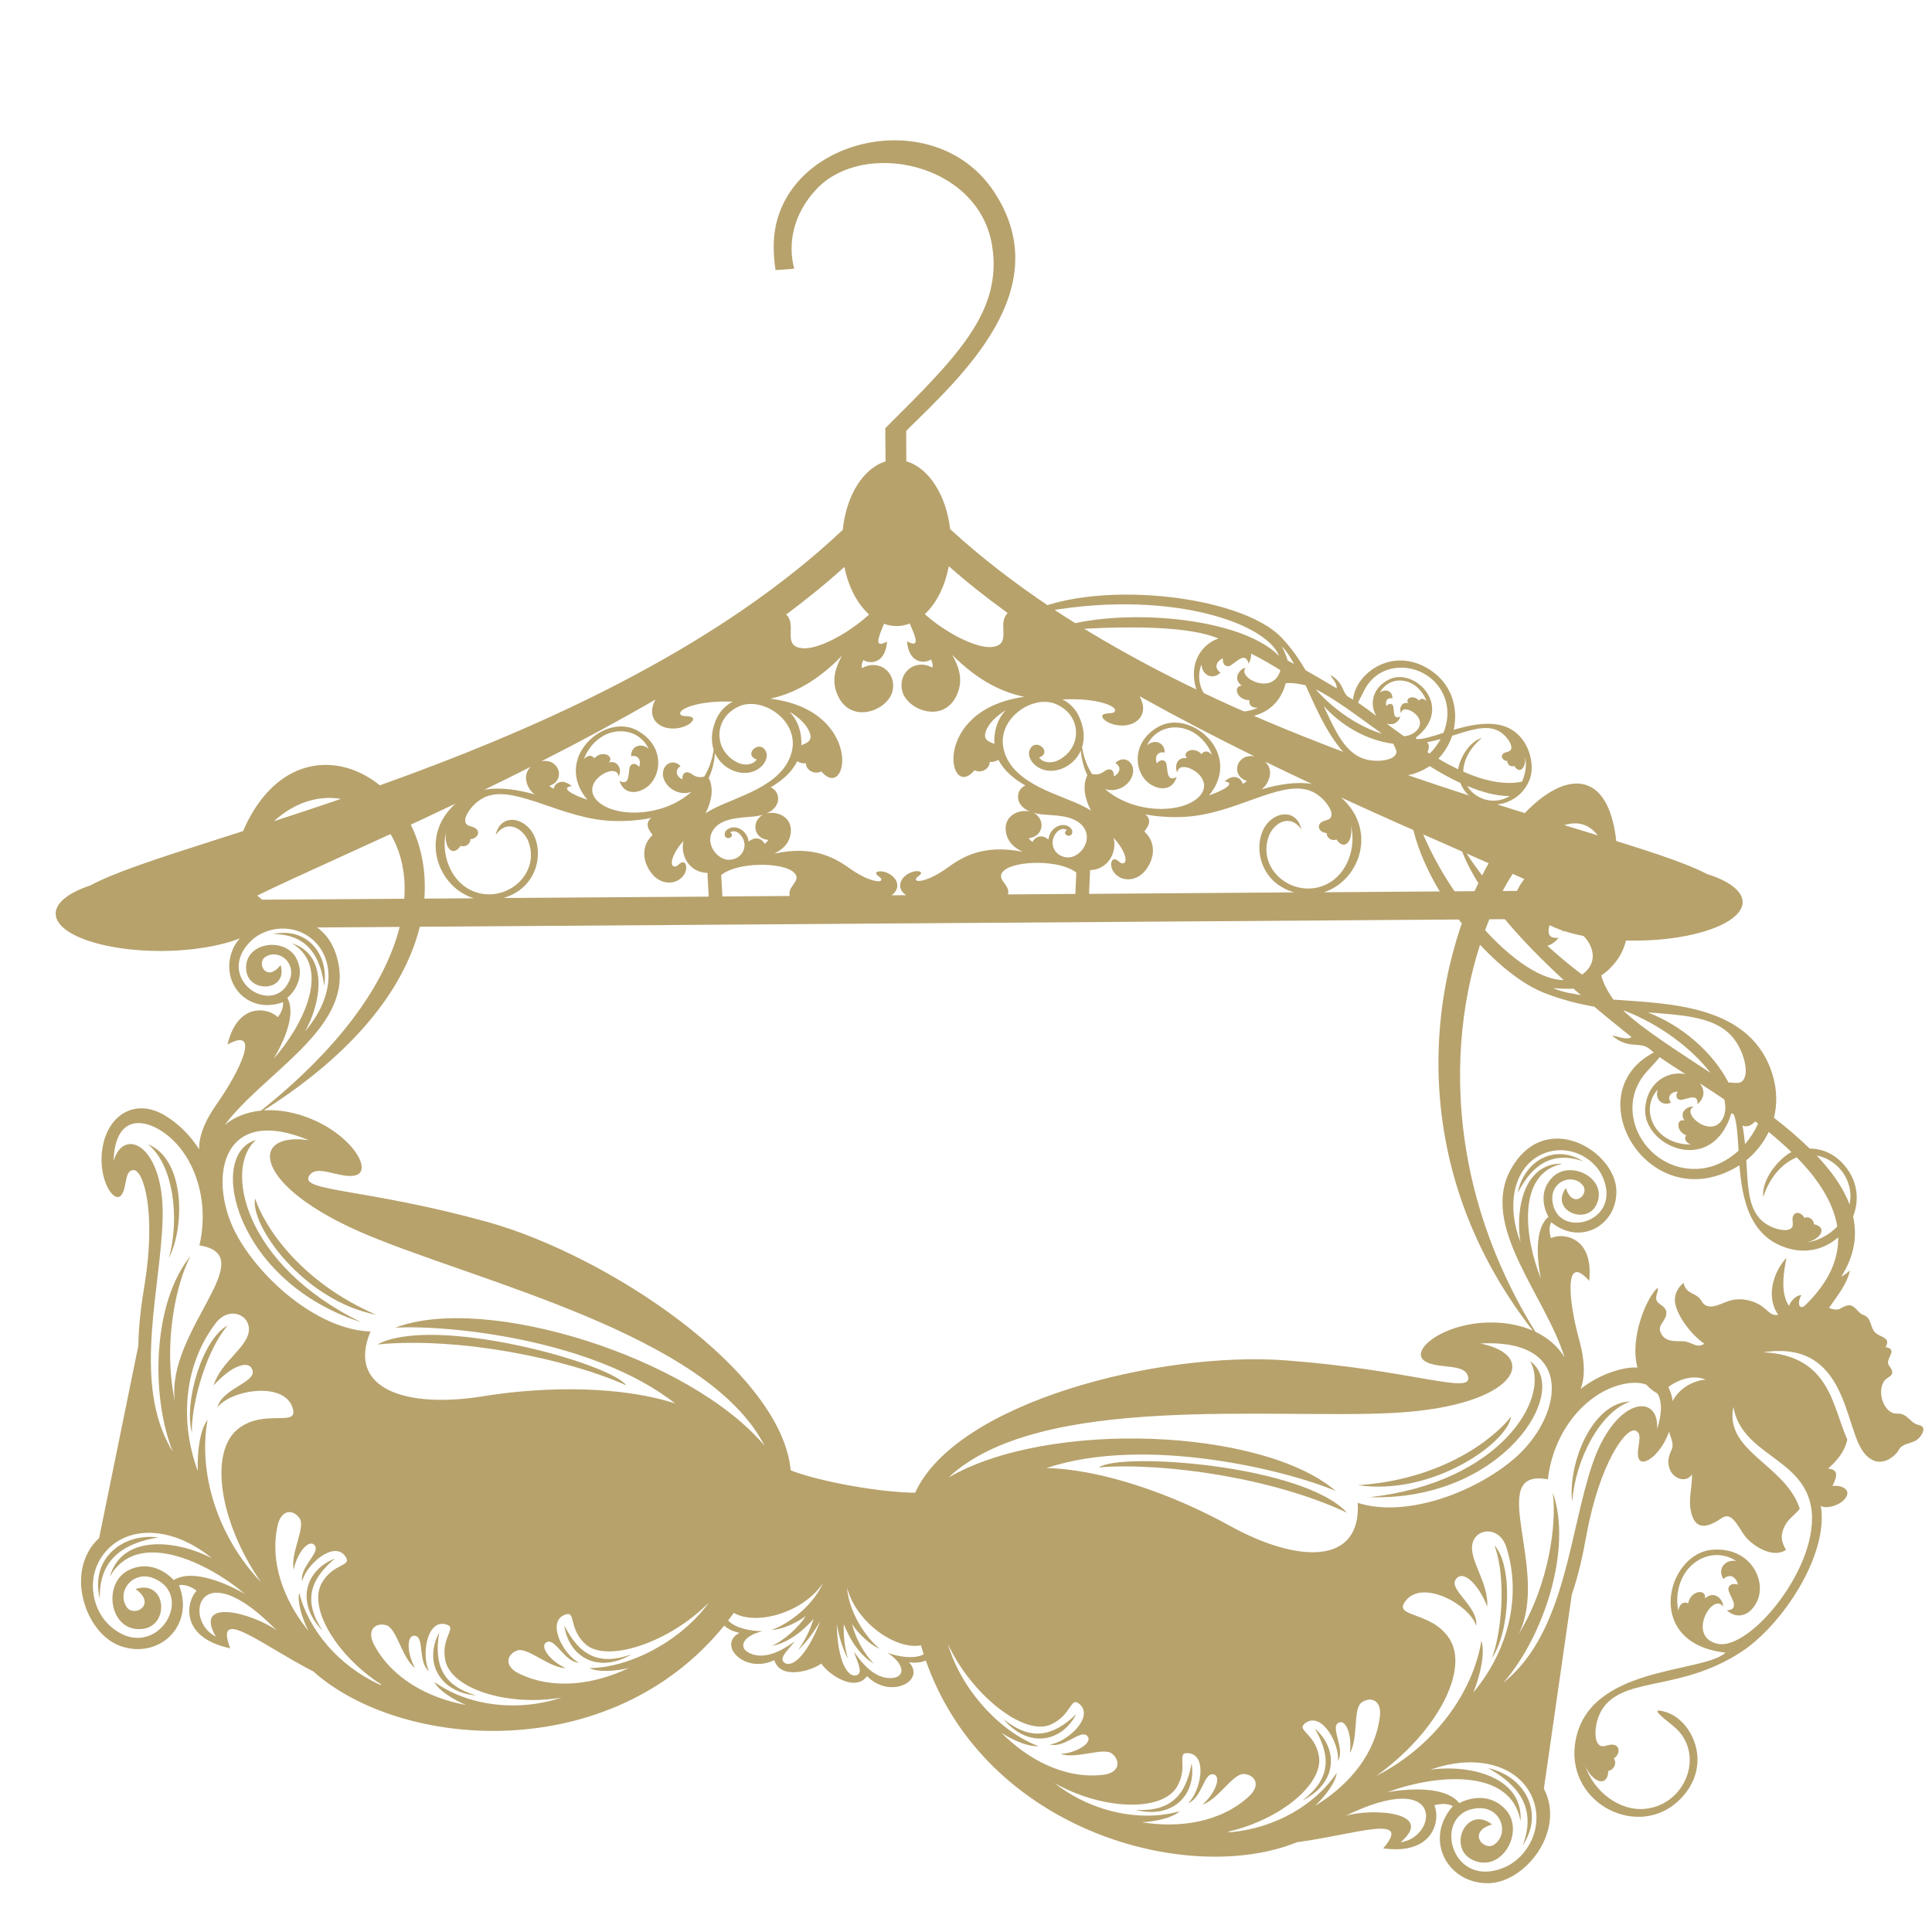 <?xml version="1.0" encoding="utf-8"?>
<!-- Generator: Adobe Illustrator 16.0.0, SVG Export Plug-In . SVG Version: 6.00 Build 0)  -->
<!DOCTYPE svg PUBLIC "-//W3C//DTD SVG 1.1//EN" "http://www.w3.org/Graphics/SVG/1.1/DTD/svg11.dtd">
<svg version="1.1" id="Calque_1" xmlns="http://www.w3.org/2000/svg" xmlns:xlink="http://www.w3.org/1999/xlink" x="0px" y="0px"
	 width="36px" height="36px" viewBox="0 0 36 36" enable-background="new 0 0 36 36" xml:space="preserve">
<g>
	<g>
		<g>
			<path fill="#B7A26C" d="M31.809,16.287c-1.67-0.888-9.553-2.255-14.105-6.428c-0.073-0.638-0.401-1.143-0.816-1.263l-0.003-0.567
				c1.023-1.011,2.839-2.638,1.636-4.458c-1.138-1.717-4.088-0.964-4.104,1.003c-0.001,0.164,0.011,0.315,0.034,0.459l0.348-0.026
				c-0.126-0.477-0.015-1.025,0.413-1.481c0.875-0.934,3.01-0.495,3.271,1.031c0.213,1.251-0.661,2.1-1.987,3.422l0.005,0.619
				c-0.414,0.125-0.734,0.635-0.797,1.275c-4.495,4.236-12.359,5.713-14.016,6.624c-0.401,0.132-0.652,0.321-0.65,0.529
				c0.002,0.39,0.892,0.701,1.986,0.694c0.804-0.006,1.495-0.182,1.803-0.43l23.857-0.167c0.313,0.244,1.006,0.411,1.809,0.404
				c1.096-0.007,1.981-0.331,1.979-0.721C32.467,16.599,32.212,16.413,31.809,16.287z M24.446,14.608
				c-0.302-0.049-0.628,0.01-0.938,0.1c0.049-0.037,0.087-0.082,0.114-0.14c0.082-0.163,0.039-0.292-0.047-0.376
				C23.869,14.336,24.161,14.475,24.446,14.608z M22.275,13.536c0.366,0.191,0.733,0.377,1.099,0.557
				c-0.075-0.013-0.149-0.003-0.204,0.031c-0.178,0.112-0.154,0.366,0.061,0.425c-0.016,0.029-0.046,0.045-0.077,0.055
				c-0.01-0.075-0.136-0.215-0.336-0.044c0.231,0.03-0.041,0.175-0.255,0.248c-0.013,0.005-0.023,0.008-0.034,0.013
				c0.418-0.511,0.142-1.045-0.266-1.259c-0.211-0.111-0.456-0.136-0.66-0.029c-0.355,0.188-0.446,0.504-0.387,0.755
				c0.031,0.131,0.104,0.244,0.201,0.313c0.196,0.138,0.435,0.125,0.508-0.123c-0.219,0.12-0.151-0.208-0.206-0.279
				c-0.051-0.063-0.123-0.026-0.164,0.025c-0.041-0.113,0.005-0.23,0.148-0.201c-0.001-0.202-0.203-0.253-0.328-0.135
				c0.098-0.228,0.356-0.385,0.662-0.319c0.247,0.053,0.457,0.256,0.547,0.497c-0.063-0.072-0.143-0.09-0.195-0.014
				c-0.143-0.156-0.378-0.044-0.271,0.077c-0.209-0.037-0.234,0.19-0.177,0.264c0.019-0.288,0.758,0.099,0.396,0.458
				c-0.314,0.312-1.204,0.324-1.749-0.15c0.184,0.066,0.395-0.025,0.485-0.188c0.039-0.07,0.049-0.139,0.038-0.196
				c-0.028-0.154-0.197-0.235-0.327-0.098c0.125,0.076,0.078,0.194-0.029,0.249c0.006-0.066-0.022-0.144-0.102-0.13
				c-0.089,0.013-0.124,0.123-0.306,0.083c-0.011-0.017-0.022-0.035-0.032-0.053c-0.072-0.129-0.125-0.275-0.152-0.444
				c0.049-0.153,0.044-0.34-0.048-0.554c-0.068-0.158-0.182-0.27-0.319-0.338c0.013,0,0.024,0,0.036,0
				c0.619-0.026,0.964,0.124,0.946,0.209c-0.015,0.071-0.141,0.033-0.214,0.07c-0.099,0.046,0.094,0.214,0.356,0.208
				c0.288-0.007,0.462-0.219,0.342-0.487c-0.009-0.02-0.017-0.038-0.025-0.057C21.58,13.166,21.928,13.354,22.275,13.536z
				 M19.708,15.491c0.044-0.042,0.119-0.062,0.17-0.025c-0.107,0.082,0.082,0.168,0.102,0.048c0.016-0.087-0.119-0.178-0.256-0.125
				c-0.096,0.038-0.177,0.134-0.188,0.254c-0.147-0.123-0.271-0.021-0.295,0.045c-0.029-0.017-0.058-0.04-0.068-0.072
				c0.235-0.021,0.311-0.278,0.147-0.43c-0.017-0.016-0.037-0.029-0.06-0.041c0.026,0.008,0.055,0.015,0.084,0.02
				c0.242,0.043,0.691-0.011,0.864,0.275c0.146,0.243-0.098,0.561-0.332,0.536C19.619,15.948,19.526,15.663,19.708,15.491z
				 M20.215,15.038c-0.438-0.232-1.328-0.408-1.505-1.045c-0.003-0.011-0.005-0.021-0.008-0.032
				c-0.115-0.488,0.368-0.899,0.785-0.883c0.068,0.002,0.136,0.017,0.197,0.045c0.484,0.213,0.485,0.826,0.024,1.049
				c-0.113,0.054-0.272,0.046-0.346-0.057c0.258-0.092-0.056-0.378-0.17-0.155c-0.082,0.161,0.12,0.422,0.423,0.402
				c0.207-0.014,0.425-0.151,0.524-0.376c0.016,0.174,0.058,0.327,0.122,0.46c-0.094,0.19-0.051,0.433,0.068,0.659
				C20.295,15.082,20.256,15.06,20.215,15.038z M19.938,12.204c-0.001,0-0.004,0-0.005,0.001c0.001-0.001,0.001-0.002,0.001-0.004
				C19.936,12.202,19.937,12.203,19.938,12.204z M18.369,13.63c0.052-0.154,0.198-0.287,0.373-0.398
				c-0.098,0.104-0.169,0.236-0.197,0.393c-0.016,0.085-0.021,0.164-0.016,0.237C18.424,13.817,18.314,13.789,18.369,13.63z
				 M18.726,11.494c-0.102,0.205,0.108,0.526-0.245,0.562c-0.281,0.028-0.842-0.25-1.249-0.612c0.215-0.199,0.376-0.517,0.447-0.894
				c0.334,0.296,0.704,0.588,1.097,0.873C18.758,11.44,18.741,11.464,18.726,11.494z M15.734,10.564
				c0.076,0.376,0.242,0.691,0.46,0.886c-0.402,0.369-0.958,0.655-1.24,0.629c-0.354-0.03-0.148-0.354-0.253-0.559
				c-0.014-0.028-0.033-0.051-0.052-0.069C15.039,11.16,15.404,10.864,15.734,10.564z M15.088,13.653
				c0.057,0.158-0.053,0.188-0.156,0.234c0.003-0.073-0.001-0.152-0.019-0.237c-0.031-0.156-0.104-0.287-0.203-0.39
				C14.887,13.369,15.034,13.501,15.088,13.653z M14.159,15.222c-0.16,0.153-0.082,0.41,0.154,0.428
				c-0.01,0.032-0.038,0.056-0.068,0.072c-0.024-0.065-0.148-0.165-0.295-0.04c-0.013-0.119-0.095-0.215-0.191-0.25
				c-0.139-0.053-0.271,0.04-0.255,0.127c0.021,0.12,0.209,0.031,0.103-0.049c0.048-0.038,0.124-0.019,0.169,0.024
				c0.183,0.168,0.096,0.455-0.161,0.486c-0.234,0.029-0.482-0.286-0.339-0.533c0.167-0.288,0.618-0.239,0.86-0.286
				c0.029-0.006,0.057-0.014,0.083-0.021C14.195,15.192,14.176,15.205,14.159,15.222z M13.262,15.086
				c-0.041,0.022-0.08,0.046-0.115,0.069c0.116-0.227,0.156-0.469,0.059-0.659c0.063-0.134,0.104-0.288,0.116-0.462
				c0.102,0.224,0.321,0.358,0.529,0.368c0.303,0.016,0.502-0.249,0.417-0.408c-0.117-0.222-0.428,0.069-0.167,0.159
				c-0.073,0.104-0.232,0.114-0.346,0.062c-0.464-0.217-0.471-0.829,0.009-1.05c0.062-0.029,0.128-0.044,0.196-0.047
				c0.418-0.022,0.906,0.382,0.798,0.871c-0.002,0.011-0.005,0.021-0.008,0.031C14.583,14.661,13.697,14.848,13.262,15.086z
				 M13.502,12.246c0,0,0.001,0.002,0.001,0.004c-0.001-0.001-0.003-0.001-0.004-0.001C13.5,12.247,13.501,12.247,13.502,12.246z
				 M11.18,13.613c0.346-0.188,0.691-0.379,1.031-0.577c-0.008,0.019-0.017,0.038-0.025,0.057c-0.115,0.269,0.061,0.479,0.349,0.482
				c0.263,0.003,0.453-0.167,0.353-0.213c-0.073-0.034-0.198,0.006-0.214-0.065c-0.019-0.086,0.323-0.241,0.944-0.224
				c0.011,0.001,0.023,0.001,0.035,0.001c-0.136,0.071-0.247,0.184-0.314,0.343c-0.089,0.214-0.091,0.402-0.041,0.555
				c-0.024,0.169-0.075,0.316-0.146,0.446c-0.009,0.019-0.02,0.036-0.03,0.053c-0.181,0.043-0.219-0.068-0.306-0.08
				c-0.08-0.011-0.107,0.067-0.101,0.133c-0.108-0.053-0.156-0.169-0.033-0.249c-0.132-0.135-0.299-0.052-0.326,0.101
				c-0.011,0.058,0,0.126,0.041,0.197c0.093,0.161,0.305,0.25,0.487,0.182c-0.539,0.482-1.428,0.481-1.746,0.175
				c-0.368-0.354,0.366-0.751,0.388-0.464c0.057-0.075,0.029-0.302-0.179-0.261c0.104-0.123-0.131-0.233-0.271-0.075
				c-0.056-0.074-0.133-0.055-0.197,0.017c0.088-0.242,0.293-0.448,0.54-0.504c0.306-0.07,0.565,0.083,0.667,0.31
				c-0.127-0.116-0.329-0.063-0.327,0.139c0.143-0.032,0.191,0.086,0.151,0.2c-0.042-0.052-0.115-0.088-0.164-0.023
				c-0.054,0.071,0.017,0.398-0.202,0.282c0.076,0.246,0.315,0.257,0.509,0.116c0.096-0.07,0.167-0.185,0.197-0.316
				c0.057-0.252-0.04-0.567-0.397-0.75c-0.206-0.104-0.451-0.076-0.66,0.037c-0.404,0.221-0.672,0.758-0.248,1.264
				c-0.011-0.004-0.022-0.007-0.033-0.012c-0.215-0.07-0.491-0.211-0.259-0.243c-0.204-0.169-0.326-0.027-0.335,0.048
				c-0.031-0.01-0.062-0.026-0.078-0.054c0.214-0.063,0.233-0.316,0.055-0.426c-0.056-0.035-0.131-0.043-0.206-0.03
				C10.451,14.001,10.815,13.811,11.18,13.613z M9.889,14.288c-0.086,0.084-0.125,0.214-0.043,0.376
				c0.028,0.058,0.069,0.103,0.117,0.138c-0.311-0.085-0.637-0.14-0.939-0.086C9.308,14.579,9.598,14.436,9.889,14.288z
				 M4.882,16.764c-0.026-0.025-0.056-0.051-0.09-0.076c0.742-0.366,2.114-0.959,3.692-1.712c-0.047,0.042-0.092,0.09-0.136,0.145
				c-0.488,0.605-0.14,1.428,0.481,1.617L4.882,16.764z M9.383,16.733c0.699-0.209,0.767-0.971,0.484-1.293
				c-0.197-0.227-0.552-0.245-0.632,0.121c0.222-0.321,0.531-0.103,0.614,0.127c0.229,0.635-0.478,1.186-1.076,0.899
				c-0.375-0.179-0.562-0.67-0.461-1.092c-0.046,0.288,0.12,0.494,0.273,0.264c0.079,0.037,0.19-0.033,0.178-0.124
				c0.101,0.002,0.197-0.103,0.115-0.186c-0.073-0.074-0.227-0.028-0.207-0.188c0.015-0.116,0.189-0.354,0.423-0.43
				c0.556-0.18,1.395,0.433,2.318,0.466c0.248,0.008,0.494-0.009,0.722-0.057c-0.086,0.075-0.099,0.169,0.027,0.317
				c-0.229,0.217-0.182,0.512-0.015,0.722c0.154,0.195,0.408,0.216,0.554,0.075c0.134-0.129,0.095-0.31,0.008-0.285
				c-0.063,0.019-0.094,0.101-0.159,0.072c-0.066-0.029-0.035-0.223,0.187-0.471c-0.024,0.106-0.015,0.211,0.026,0.31
				c0.086,0.205,0.268,0.285,0.425,0.285c-0.003,0.012-0.004,0.025-0.003,0.038l0.022,0.404L9.383,16.733z M13.461,16.704
				l-0.023-0.399c0.313-0.25,1.121-0.236,1.336-0.064c0.178,0.142-0.046,0.242-0.063,0.387c-0.003,0.027-0.001,0.048,0.006,0.067
				L13.461,16.704z M16.61,16.682c0,0,0,0,0.001,0c0.157-0.104,0.138-0.279-0.015-0.383c-0.14-0.094-0.301-0.071-0.265-0.011
				c0.026,0.044,0.108,0.068,0.09,0.112c-0.02,0.053-0.257,0.014-0.583-0.215c-0.278-0.198-0.678-0.439-1.411-0.279
				c0.145-0.074,0.257-0.17,0.295-0.322c0.088-0.343-0.224-0.48-0.439-0.427c0.155-0.067,0.226-0.18,0.216-0.295
				c-0.009-0.1-0.072-0.163-0.14-0.19c0.208-0.124,0.396-0.28,0.496-0.488c0.045,0.03,0.104,0.046,0.162,0.038
				c-0.002,0.135,0.174,0.219,0.285,0.151c0.505,0.595,0.807-1.137-0.949-1.354c0.4-0.088,0.853-0.301,1.336-0.801
				c-0.124,0.22-0.186,0.444-0.105,0.674c0.224,0.641,0.965,0.357,1.048-0.019c0.075-0.338-0.25-0.604-0.569-0.423
				c-0.015-0.051,0-0.106,0.025-0.152c0.1,0.073,0.409,0.09,0.441-0.344c-0.242,0.131-0.173-0.052-0.057-0.33
				c0.077,0.028,0.157,0.042,0.24,0.042c0.083-0.001,0.163-0.017,0.24-0.047c0.121,0.277,0.192,0.46-0.052,0.331
				c0.038,0.434,0.347,0.413,0.446,0.338c0.026,0.046,0.042,0.101,0.027,0.152c-0.322-0.176-0.643,0.094-0.563,0.431
				c0.087,0.373,0.833,0.649,1.048,0.004c0.077-0.232,0.011-0.455-0.116-0.673c0.49,0.493,0.946,0.701,1.346,0.782
				c-1.75,0.242-1.425,1.969-0.928,1.367c0.111,0.068,0.286-0.02,0.282-0.155c0.058,0.008,0.117-0.009,0.162-0.039
				c0.103,0.205,0.292,0.359,0.503,0.48c-0.067,0.029-0.13,0.092-0.137,0.192c-0.009,0.116,0.063,0.227,0.219,0.292
				c-0.216-0.049-0.526,0.092-0.434,0.434c0.042,0.152,0.155,0.247,0.301,0.318c-0.735-0.149-1.13,0.099-1.407,0.3
				c-0.322,0.232-0.559,0.274-0.58,0.223c-0.018-0.043,0.063-0.068,0.089-0.113c0.036-0.06-0.125-0.081-0.263,0.016
				c-0.151,0.105-0.169,0.281-0.01,0.381c0,0.001,0.001,0.001,0.002,0.001L16.61,16.682z M18.787,16.6
				c-0.018-0.146-0.245-0.243-0.068-0.387c0.211-0.175,1.019-0.2,1.336,0.045l-0.017,0.399l-1.257,0.009
				C18.789,16.647,18.79,16.625,18.787,16.6z M20.293,16.656l0.018-0.404c0.001-0.014-0.001-0.025-0.004-0.038
				c0.156-0.002,0.338-0.085,0.421-0.291c0.04-0.098,0.048-0.204,0.022-0.311c0.226,0.247,0.259,0.439,0.193,0.47
				c-0.064,0.029-0.097-0.053-0.161-0.069c-0.087-0.025-0.122,0.157,0.012,0.284c0.148,0.139,0.401,0.115,0.554-0.083
				c0.163-0.213,0.206-0.507-0.025-0.721c0.124-0.149,0.109-0.245,0.021-0.318c0.229,0.045,0.476,0.058,0.723,0.046
				c0.924-0.045,1.754-0.669,2.312-0.498c0.236,0.072,0.412,0.307,0.43,0.424c0.021,0.16-0.133,0.115-0.205,0.19
				c-0.08,0.084,0.019,0.189,0.118,0.184c-0.01,0.092,0.101,0.16,0.18,0.121c0.156,0.229,0.319,0.02,0.269-0.268
				c0.108,0.421-0.071,0.916-0.446,1.1c-0.592,0.295-1.307-0.245-1.086-0.884c0.078-0.232,0.384-0.454,0.611-0.136
				c-0.087-0.365-0.439-0.341-0.635-0.112c-0.276,0.326-0.198,1.087,0.502,1.286L20.293,16.656z M25.126,15.001
				c-0.042-0.052-0.088-0.099-0.137-0.141c1.588,0.731,2.97,1.305,3.717,1.661c-0.034,0.025-0.063,0.049-0.09,0.077l-3.948,0.028
				C25.287,16.429,25.623,15.602,25.126,15.001z"/>
		</g>
		<g>
			<path fill="#B7A26C" d="M28.502,14.527c0.082-0.214,0.029-0.507-0.108-0.711c-0.306-0.454-0.856-0.347-1.307-0.218
				c0.092-0.408-0.039-0.859-0.447-1.121c-0.701-0.447-1.381,0.078-1.427,0.551c0,0.002,0,0.004,0,0.008
				c-0.019-0.01-0.034-0.019-0.049-0.026c-0.177-0.084-0.094-0.275-0.374-0.432c0.041,0.081,0.128,0.153,0.116,0.247
				c-0.085-0.048-0.294-0.176-0.577-0.335c-0.117-0.201-0.258-0.403-0.435-0.594c-0.764-0.833-3.634-1.128-4.864-0.412
				c2.549-0.584,4.558,0.089,4.804,0.74c-0.768-0.788-3.232-0.914-4.271-0.466c2.02-0.157,2.784-0.007,3.142,0.139
				c-0.298,0.1-0.561,0.44-0.42,0.927c0.195,0.667,1.439,0.814,1.673-0.094c0.133-0.01,0.25,0.012,0.37,0.04
				c0.324,0.701,0.736,1.774,1.761,1.695c0.214-0.016,0.398-0.085,0.55-0.19c0.191,0.119,0.384,0.227,0.573,0.315
				c0.063,0.167,0.204,0.317,0.441,0.384C27.903,15.044,28.336,14.948,28.502,14.527z M23.885,12.043
				c0.12,0.12,0.188,0.268,0.23,0.33c-0.039-0.022-0.081-0.043-0.122-0.066C23.991,12.282,23.929,12.12,23.885,12.043z
				 M23.282,13.046c-0.019,0.1,0.055,0.147,0.159,0.143c-0.257,0.11-0.573,0.102-0.8-0.052c-0.283-0.191-0.354-0.508-0.252-0.757
				c0.003,0.186,0.194,0.306,0.354,0.153c-0.132-0.089-0.076-0.213,0.045-0.267c-0.011,0.07,0.016,0.156,0.104,0.147
				c0.097-0.01,0.301-0.31,0.374-0.049c0.037-0.066,0.052-0.129,0.047-0.186c0.225,0.115,0.409,0.224,0.545,0.31
				c-0.131,0.489-0.814,0.138-0.646-0.046c-0.101,0.01-0.26,0.2-0.073,0.334C22.964,12.785,23.053,13.053,23.282,13.046z
				 M25.423,12.859c0.333-0.652,1.293-0.504,1.51,0.181c0.063,0.2,0.045,0.417-0.037,0.616c-0.2,0.063-0.375,0.12-0.495,0.116
				c-0.007-0.009-0.014-0.018-0.023-0.024c0.735-0.566-0.013-1.319-0.489-1.09c-0.341,0.164-0.366,0.495-0.24,0.685
				c-0.135-0.103-0.251-0.189-0.345-0.252C25.338,13.03,25.379,12.943,25.423,12.859z M26.093,13.35
				c-0.159,0.08-0.103-0.155-0.141-0.208c-0.033-0.048-0.088-0.022-0.118,0.014c-0.027-0.083,0.01-0.167,0.111-0.142
				c0.007-0.145-0.139-0.188-0.232-0.106c0.078-0.162,0.267-0.268,0.487-0.213c0.178,0.045,0.322,0.198,0.382,0.374
				c-0.044-0.053-0.101-0.069-0.143-0.015c-0.099-0.118-0.27-0.042-0.197,0.048c-0.149-0.033-0.173,0.13-0.134,0.186
				c0.022-0.208,0.546,0.093,0.273,0.341c-0.055,0.051-0.131,0.081-0.219,0.091c-0.115-0.081-0.225-0.162-0.326-0.238
				C25.944,13.517,26.051,13.481,26.093,13.35z M24.521,12.847c0.329,0.16,0.76,0.483,1.231,0.825
				c-0.395-0.117-0.873-0.417-1.227-0.817C24.524,12.853,24.522,12.851,24.521,12.847z M25.306,14.092
				c-0.286-0.158-0.445-0.513-0.641-0.938c0.331,0.373,0.815,0.645,1.299,0.705c0.029,0.087,0.114,0.161-0.003,0.248
				C25.857,14.182,25.54,14.221,25.306,14.092z M26.597,14.016c0.038-0.076,0.038-0.146-0.008-0.185
				c0.088-0.016,0.171-0.036,0.254-0.059c-0.054,0.1-0.122,0.19-0.203,0.27C26.626,14.033,26.612,14.024,26.597,14.016z
				 M28.063,14.869c-0.281,0.126-0.589,0.003-0.724-0.224c0.274,0.116,0.541,0.188,0.792,0.188
				C28.108,14.847,28.087,14.859,28.063,14.869z M27.266,14.378c0-0.058,0.009-0.348,0.348-0.628
				c-0.278,0.081-0.437,0.462-0.442,0.585c-0.124-0.06-0.25-0.126-0.37-0.198c0.117-0.122,0.203-0.27,0.258-0.428
				c0.318-0.099,0.583-0.192,0.803-0.115c0.168,0.058,0.29,0.233,0.298,0.318c0.012,0.116-0.098,0.081-0.152,0.132
				c-0.062,0.059,0.007,0.137,0.08,0.137c-0.011,0.065,0.069,0.118,0.127,0.091c0.106,0.17,0.229,0.024,0.2-0.186
				c0.035,0.16,0.012,0.333-0.056,0.479C28.021,14.634,27.642,14.545,27.266,14.378z"/>
		</g>
		<g>
			<path fill="#B7A26C" d="M28.752,18.492c0.325,0.13,0.646,0.212,0.955,0.266c0.334,0.282,0.595,0.484,0.695,0.568
				c-0.11,0.059-0.243-0.016-0.365-0.029c0.331,0.278,0.531,0.084,0.723,0.268c0.016,0.015,0.034,0.03,0.055,0.047
				c-0.004,0.002-0.005,0.003-0.009,0.005c-1.466,0.777-0.051,3.13,1.606,2.097c0.05,0.627,0.187,1.329,0.895,1.544
				c0.368,0.111,0.707,0.009,0.944-0.202c0.009,0.407-0.168,0.832-0.61,1.262c-0.107,0.105-0.166-0.025-0.075-0.185
				c-0.104-0.002-0.208,0.121-0.229,0.202c-0.168-0.24-0.101-0.63-0.049-0.898c-0.236,0.257-0.396,0.714-0.153,1.063
				c-0.134,0.021-0.164-0.055-0.3-0.157c-0.138-0.102-0.396-0.18-0.63-0.099c-0.161,0.055-0.389,0.201-0.504-0.007
				c-0.091-0.162-0.286-0.107-0.329-0.334c-0.104,0.089-0.183,0.211-0.159,0.37c0.041,0.266,0.324,0.616,0.545,0.766
				c-0.147,0.095-0.231-0.036-0.384-0.046c-0.171-0.006-0.368,0.021-0.438-0.185c-0.046-0.129,0.129-0.211,0.113-0.36
				c-0.012-0.11-0.144-0.142-0.175-0.203c-0.044-0.094,0.029-0.156,0.018-0.25c-0.264,0.202-0.813,1.594,0.037,1.992
				c0.131-0.154,0.495-0.42,0.852-0.281c-0.488,0.055-0.794,0.481-0.681,0.964c0.024,0.104,0.096,0.228,0.053,0.33
				c-0.054,0.127-0.086,0.203-0.051,0.341c0.056,0.216,0.32,0.304,0.426,0.13c0.007,0.246-0.079,0.476-0.012,0.726
				c0.095,0.361,0.354,0.233,0.573,0.086c0.204-0.137,0.326,0.241,0.46,0.38c0.189,0.198,0.516,0.365,0.731,0.216
				c-0.085-0.144-0.123-0.277-0.004-0.479c0.068-0.116,0.188-0.187,0.26-0.288c-0.271-0.826-1.41-1.063-1.236-1.897
				c0.15,0.894,1.285,0.945,1.446,1.862c0.19,1.073-1.13,2.688-1.743,2.552c-0.581-0.13-0.092-0.969,0.104-0.695
				c0.012-0.108-0.153-0.318-0.336-0.15c0.03-0.186-0.271-0.151-0.314,0.091c-0.1-0.042-0.164,0.025-0.185,0.136
				c-0.06-0.293,0.021-0.623,0.23-0.827c0.262-0.256,0.612-0.26,0.85-0.097c-0.194-0.038-0.362,0.137-0.239,0.336
				c0.123-0.118,0.241-0.032,0.271,0.105c-0.072-0.026-0.168-0.017-0.178,0.076c-0.01,0.104,0.258,0.386-0.03,0.403
				c0.226,0.197,0.468,0.064,0.575-0.193c0.157-0.375-0.135-0.99-0.842-0.937c-0.86,0.066-1.298,1.752,0.246,1.917
				c-0.435,0.397-2.611,0.227-2.808,1.71c-0.146,1.122,1.208,1.789,1.965,1.017c0.622-0.636,0.222-1.465-0.264-1.617
				c-0.332-0.105-0.09,0.08,0.131,0.258c0.61,0.493,0.244,1.466-0.524,1.543c-0.479,0.048-0.963-0.325-1.117-0.806
				c0.129,0.314,0.419,0.419,0.431,0.098c0.1-0.012,0.169-0.147,0.1-0.231c0.104-0.058,0.136-0.222,0.004-0.254
				c-0.119-0.029-0.241,0.11-0.319-0.061c-0.054-0.125-0.027-0.466,0.161-0.683c0.443-0.515,1.429-0.271,2.527-0.985
				c0.757-0.491,1.639-1.804,1.486-2.723c0.099,0.062,0.34-0.006,0.438-0.119c0.161-0.183-0.054-0.274-0.222-0.252
				c0.11-0.209,0.093-0.308-0.08-0.324c0.159-0.145,0.302-0.297,0.358-0.541c-0.283-0.628-0.322-1.563-1.564-1.627
				c1.581-0.239,1.498,1.416,1.878,1.878c0.278,0.342,0.587,0.054,0.646-0.06c0.066-0.125,0.229-0.109,0.339-0.187
				c0.078-0.055,0.202-0.24,0.036-0.275c-0.179-0.036-0.197-0.222-0.416-0.213c-0.202,0.01-0.37-0.338-0.249-0.58
				c0.063-0.129,0.268-0.102,0.106-0.318c-0.088-0.115,0.192-0.299-0.064-0.341c0.112-0.184-0.102-0.177-0.196-0.275
				c-0.094-0.095-0.06-0.275-0.223-0.327c-0.097-0.032-0.152-0.192-0.273-0.176c-0.162,0.023-0.137,0.131-0.361,0.048
				c0.14-0.209,0.335-0.436,0.389-0.697c-0.035,0.027-0.115,0.099-0.159,0.111c0.244-0.386,0.299-0.758,0.219-1.118
				c0.11-0.279,0.094-0.607-0.113-0.891c-0.197-0.269-0.455-0.374-0.696-0.374c-0.2-0.197-0.427-0.389-0.666-0.574
				c0.06-0.241,0.06-0.507-0.021-0.783c-0.387-1.33-1.936-1.342-2.972-1.419c-0.094-0.139-0.177-0.276-0.226-0.447
				c1.034-0.727,0.259-2.226-0.676-2.155c-0.68,0.052-0.983,0.544-0.97,0.969c-0.354-0.382-0.713-0.83-1.014-1.328
				c0.255,0.887,1.166,1.866,1.962,2.597c-0.94-0.001-2.528-1.912-2.872-3.485C26.177,16.175,27.706,18.069,28.752,18.492z
				 M32.396,21.442c-0.214,0.195-0.479,0.323-0.76,0.338c-0.968,0.05-1.61-1.09-0.945-1.818c0.087-0.094,0.175-0.189,0.235-0.264
				c0.124,0.09,0.291,0.195,0.482,0.318c-0.299-0.068-0.706,0.119-0.752,0.626c-0.063,0.71,1.242,1.298,1.606,0.101
				c0.014,0.009,0.029,0.016,0.044,0.02C32.366,20.911,32.378,21.159,32.396,21.442z M31.676,20.188
				c0.145,0.094,0.297,0.191,0.453,0.298c0.029,0.117,0.027,0.227-0.01,0.319c-0.187,0.461-0.813-0.058-0.562-0.182
				c-0.087-0.023-0.283,0.084-0.17,0.257c-0.149-0.05-0.163,0.203,0.032,0.272c-0.048,0.077-0.002,0.141,0.087,0.172
				c-0.252,0.009-0.513-0.102-0.653-0.304c-0.173-0.253-0.129-0.542,0.037-0.718c-0.058,0.158,0.064,0.32,0.244,0.245
				c-0.08-0.118,0.009-0.202,0.126-0.209c-0.031,0.056-0.038,0.136,0.039,0.155c0.083,0.024,0.353-0.16,0.329,0.082
				C31.771,20.459,31.768,20.308,31.676,20.188z M34.479,22.34c-0.004,0.034-0.009,0.068-0.016,0.103
				c-0.117-0.315-0.336-0.619-0.612-0.912C34.2,21.596,34.504,21.925,34.479,22.34z M32.957,21.092
				c0.147,0.121,0.292,0.246,0.424,0.376c-0.152,0.065-0.558,0.445-0.527,0.835c0.191-0.562,0.555-0.708,0.626-0.737
				c0.389,0.397,0.682,0.832,0.755,1.289c-0.151,0.156-0.358,0.267-0.577,0.299c0.276-0.063,0.402-0.288,0.14-0.343
				c0.005-0.084-0.099-0.16-0.177-0.115c-0.034-0.092-0.165-0.142-0.21-0.036c-0.039,0.094,0.058,0.215-0.094,0.255
				c-0.112,0.029-0.39-0.042-0.543-0.227c-0.2-0.238-0.207-0.616-0.235-1.066C32.713,21.48,32.858,21.3,32.957,21.092z
				 M32.76,20.937c-0.063,0.139-0.146,0.269-0.244,0.383c-0.012-0.113-0.025-0.229-0.047-0.349c0.07,0.039,0.159,0.008,0.238-0.075
				C32.725,20.909,32.741,20.923,32.76,20.937z M32.19,19.23c0.272,0.234,0.375,0.653,0.329,0.818
				c-0.055,0.188-0.187,0.118-0.311,0.123c-0.304-0.581-0.879-1.065-1.503-1.306C31.332,18.911,31.854,18.944,32.19,19.23z
				 M30.262,18.83c0.673,0.257,1.275,0.719,1.611,1.162c-0.655-0.433-1.268-0.821-1.625-1.162
				C30.253,18.83,30.256,18.83,30.262,18.83z M28.833,17.624c0.073-0.023,0.145-0.07,0.21-0.149
				c-0.362,0.032-0.083-0.368-0.113-0.495c-0.03-0.115-0.151-0.107-0.236-0.062c0.013-0.176,0.142-0.307,0.317-0.184
				c0.115-0.271-0.125-0.456-0.362-0.371c0.266-0.249,0.7-0.31,1.075-0.043c0.3,0.214,0.461,0.61,0.444,0.984
				c-0.044-0.134-0.139-0.204-0.256-0.133c-0.101-0.293-0.48-0.278-0.407-0.054c-0.258-0.172-0.424,0.118-0.389,0.251
				c0.151-0.299,0.919,0.396,0.364,0.792C29.308,18.033,29.084,17.851,28.833,17.624z M29.318,18.42
				c0.047,0.042,0.093,0.083,0.139,0.123c-0.097-0.024-0.315-0.038-0.522-0.135C29.05,18.426,29.286,18.429,29.318,18.42z"/>
		</g>
	</g>
	<g>
		<path fill="#B7A26C" d="M27.73,32.947c0.217,0.121,0.383,0.25,0.504,0.389c0.256,0.301,0.293,0.648,0.139,1.053
			C28.796,33.747,28.382,33.088,27.73,32.947z"/>
		<path fill="#B7A26C" d="M29.296,27.983c0.056-0.782,0.52-1.681,1.086-1.869C29.65,26.133,29.211,27.301,29.296,27.983z"/>
		<path fill="#B7A26C" d="M30.263,25.502c-0.278,0.057-0.562,0.184-0.811,0.38c0.081-0.212,0.088-0.505-0.025-0.912
			c-0.191-0.686-0.302-1.654,0.185-1.104c0.089-0.829-0.498-0.899-0.711-0.796c-0.032-0.098-0.042-0.205,0.004-0.296
			c0.541,0.449,1.238,0.058,1.213-0.601c-0.029-0.731-1.323-1.52-1.961-0.393c-0.599,1.059,0.645,2.365,0.997,3.516
			c-0.118-0.202-0.307-0.368-0.546-0.482c-3.94-6.385,1.701-12.728,1.45-7.593c0.938-6.824-6.527,1.102-1.498,7.572
			c-0.183-0.079-0.394-0.13-0.628-0.146c-0.983-0.063-1.725,0.53-1.363,0.727c0.267,0.144,0.743,0.02,0.789,0.292
			c0.052,0.319-1.091-0.146-3.408-0.318c-2.33-0.173-6.124,0.771-6.898,2.467c-0.647-0.006-1.765-0.202-2.318-0.417
			c-0.175-1.856-3.417-4.012-5.663-4.632c-2.24-0.618-3.474-0.564-3.315-0.848c0.134-0.241,0.541,0.036,0.841-0.011
			c0.407-0.063-0.093-0.871-1.041-1.142c-0.224-0.064-0.44-0.088-0.641-0.075c6.917-4.397-0.215-9.904-0.759-3.566
			c1.14-4.814,6.57-1.116,0.709,3.57c-0.263,0.026-0.496,0.118-0.677,0.268c0.721-0.963,2.331-1.772,2.125-2.971
			c-0.221-1.276-1.706-0.971-1.98-0.292c-0.246,0.612,0.28,1.215,0.94,0.975c0.011,0.101-0.034,0.198-0.096,0.28
			c-0.165-0.17-0.742-0.299-0.938,0.509c0.645-0.354,0.214,0.522-0.197,1.104c-0.244,0.345-0.336,0.622-0.331,0.849
			c-0.17-0.269-0.394-0.483-0.636-0.63c-0.559-0.335-1.076-0.009-1.169,0.626c-0.085,0.58,0.232,1.049,0.365,0.844
			c0.098-0.151,0.047-0.44,0.211-0.454c0.192-0.016,0.434,0.786,0.21,2.15c-0.056,0.338-0.108,0.714-0.115,1.127l-0.73,3.581
			c-0.654,0.601-0.263,1.768,0.385,2.007c0.721,0.267,1.406-0.369,1.103-1.131c0.118-0.016,0.233,0.033,0.33,0.104
			C3.47,29.836,3.34,30.513,4.29,30.714c-0.31-0.814,0.596-0.056,1.549,0.431c1.618,1.448,5.521,1.775,7.656-0.855
			c0.064,0.062,0.157,0.109,0.284,0.136c-0.421,0.214,0.091,0.777,0.649,0.508c0.115,0.381,0.711,0.193,0.876,0.063
			c0.098,0.168,0.614,0.557,0.852,0.236c0.434,0.441,1.106,0.083,0.781-0.26c0.129,0.019,0.232,0.004,0.314-0.032
			c1.123,3.195,4.909,4.202,6.92,3.385c1.06-0.137,2.168-0.546,1.603,0.116c0.962,0.131,1.067-0.552,0.953-0.803
			c0.116-0.032,0.239-0.039,0.345,0.015c-0.543,0.616-0.11,1.443,0.658,1.437c0.69-0.007,1.45-0.975,1.038-1.761l0.52-3.617
			c0.134-0.391,0.21-0.763,0.272-1.101c0.248-1.359,0.745-2.032,0.92-1.953c0.15,0.068,0.005,0.323,0.048,0.498
			c0.056,0.238,0.512-0.096,0.627-0.671C31.279,25.856,30.902,25.374,30.263,25.502z M29.114,21.685
			c-0.233-0.009-0.41,0.08-0.537,0.225c-0.257,0.291-0.314,0.813-0.245,1.237c-0.132-0.348-0.161-0.666-0.111-0.932
			c0.061-0.336,0.247-0.587,0.512-0.707c0.474-0.214,0.955,0.058,1.116,0.393c0.426,0.884-0.859,1.219-0.923,0.463
			c-0.03-0.359,0.382-0.511,0.57-0.274c0.127,0.162-0.187,0.456-0.318,0.048c-0.304,0.415,0.383,0.706,0.571,0.305
			c0.222-0.477-0.474-0.839-0.811-0.516c-0.26,0.248-0.182,0.574-0.085,0.746c-0.26,0.218-0.216,0.782-0.141,1.151
			C28.412,23.083,28.251,21.862,29.114,21.685z M5.353,18.594c0.149-0.128,0.333-0.409,0.172-0.731
			c-0.209-0.417-0.987-0.312-0.937,0.213c0.042,0.442,0.787,0.398,0.64-0.094c-0.26,0.339-0.458-0.042-0.282-0.152
			c0.255-0.16,0.593,0.121,0.443,0.45c-0.314,0.69-1.412-0.059-0.713-0.747c0.266-0.261,0.81-0.354,1.184,0.007
			c0.208,0.202,0.3,0.501,0.246,0.838c-0.044,0.267-0.18,0.556-0.421,0.839c0.203-0.364,0.324-0.854,0.2-1.213
			c-0.067-0.194-0.206-0.35-0.443-0.427c0.752,0.457,0.19,1.552-0.342,2.149C5.293,19.403,5.524,18.888,5.353,18.594z
			 M27.454,31.536c0.132-0.324,0.222-0.745,0.15-0.963c-0.163,0.986-0.898,1.98-1.957,2.517c1.128-0.807,1.747-1.984,1.352-2.568
			c-0.327-0.489-1.003-0.388-0.831-0.659c0.295-0.471,1.213,0.031,1.34,0.432c0.039-0.352-0.498-0.664-0.389-0.854
			c0.119-0.204,0.409,0.032,0.594,0.495c0.027-0.472-0.374-0.896-0.266-1.209c0.091-0.26,0.5-0.282,0.622,0.105
			C28.359,29.748,28.102,30.76,27.454,31.536z M20.104,33.517c-0.159-0.082-0.312-0.179-0.456-0.292
			c0.908,0.51,2.006,0.536,2.282,0.071c0.225-0.38-0.025-0.651,0.214-0.628c0.368,0.034,0.226,0.714-0.004,0.93
			c0.25-0.087,0.292-0.552,0.456-0.538c0.176,0.016,0.061,0.35-0.192,0.567c0.302-0.098,0.574-0.591,0.779-0.571
			c0.207,0.019,0.315,0.209,0.09,0.416c-0.529,0.489-1.304,0.596-1.994,0.483c0.263-0.014,0.577-0.086,0.701-0.204
			C21.408,33.913,20.717,33.831,20.104,33.517z M22.796,34.15c0.007-0.002,0.013-0.003,0.019-0.003c0.001,0,0.002,0,0.003,0.001
			C22.811,34.149,22.803,34.149,22.796,34.15z M24.57,33.608c-0.021,0.012-0.041,0.024-0.062,0.036c0.191-0.18,0.384-0.438,0.4-0.61
			c-0.396,0.594-1.146,1.032-1.984,1.107c-0.016-0.003-0.029-0.006-0.043-0.01c0.982-0.224,1.785-0.893,1.695-1.41
			c-0.077-0.435-0.443-0.479-0.246-0.619c0.304-0.21,0.636,0.398,0.601,0.711c0.134-0.228-0.136-0.608-0.002-0.704
			c0.144-0.104,0.273,0.226,0.222,0.556c0.167-0.271,0.053-0.822,0.221-0.942c0.17-0.118,0.377-0.044,0.34,0.26
			C25.629,32.676,25.144,33.244,24.57,33.608z M26,26.326c2.27-0.128,2.711-1.064,1.584-1.292c1.824-0.095,1.507,1.397,0.633,2.145
			c-0.762,0.652-2.046,1.107-2.917,0.824c0.063,1.165-1.116,1.128-2.384,0.428c-1.09-0.603-2.409-1.054-3.416-1.076
			c1.863-0.622,4.53,0.059,5.389,0.427c-1.365-1.172-5.36-1.334-7.217-0.249C19.361,25.942,23.73,26.453,26,26.326z M3.868,26.456
			c-0.142,0.18-0.198,0.606-0.182,0.956c-0.349-0.948-0.25-1.988,0.332-2.755c0.246-0.324,0.623-0.164,0.621,0.111
			c-0.001,0.332-0.524,0.595-0.658,1.048c0.331-0.373,0.684-0.498,0.727-0.266c0.04,0.215-0.573,0.33-0.655,0.673
			c0.257-0.334,1.288-0.497,1.409,0.046c0.07,0.313-0.532-0.01-1.005,0.34c-0.57,0.417-0.383,1.734,0.407,2.874
			C4.046,28.623,3.688,27.438,3.868,26.456z M9.938,31.753c-0.682,0.09-1.361-0.065-1.845-0.412
			c0.077,0.154,0.349,0.329,0.591,0.429c-0.689-0.126-1.38-0.487-1.715-1.126c-0.142-0.271,0.023-0.414,0.224-0.362
			c0.201,0.051,0.29,0.606,0.542,0.802c-0.164-0.292-0.16-0.645,0.011-0.601c0.159,0.043,0.042,0.494,0.249,0.66
			c-0.144-0.28-0.05-0.968,0.309-0.877c0.234,0.06-0.092,0.231-0.009,0.664c0.102,0.532,1.146,0.875,2.171,0.702
			C10.292,31.689,10.115,31.729,9.938,31.753z M5.175,28.42c0.068-0.299,0.287-0.299,0.406-0.131
			C5.7,28.458,5.408,28.94,5.472,29.25c0.064-0.327,0.297-0.593,0.397-0.448c0.094,0.136-0.29,0.403-0.239,0.663
			c0.072-0.306,0.591-0.768,0.804-0.466c0.14,0.196-0.22,0.115-0.438,0.498c-0.26,0.458,0.271,1.357,1.12,1.899
			c-0.014-0.001-0.029-0.003-0.043-0.006c-0.764-0.353-1.325-1.019-1.497-1.71c-0.041,0.167,0.052,0.476,0.171,0.709
			c-0.013-0.016-0.026-0.032-0.039-0.049C5.289,29.803,5.019,29.102,5.175,28.42z M7.174,31.433
			c0.005,0.004,0.011,0.007,0.017,0.011c-0.007-0.003-0.014-0.006-0.021-0.01C7.172,31.434,7.173,31.434,7.174,31.433z
			 M5.754,21.246c-1.139-0.165-1.038,0.865,1.056,1.751c2.094,0.885,6.38,1.875,7.435,3.94c-1.383-1.646-5.198-2.841-6.88-2.197
			c0.933-0.057,3.673,0.2,5.218,1.413c-0.956-0.316-2.35-0.336-3.579-0.136c-1.429,0.232-2.553-0.13-2.1-1.207
			c-0.917-0.026-1.973-0.887-2.471-1.757C3.863,22.055,4.067,20.543,5.754,21.246z M2.116,21.636
			C2.147,20.551,3,20.895,3.401,21.449c0.179,0.246,0.294,0.541,0.346,0.852c0.049,0.296,0.039,0.606-0.031,0.905
			c1.193,0.191-0.627,1.587-0.458,2.904c-0.232-1.103,0.039-2.228,0.291-2.704c-0.69,0.84-0.757,2.564-0.329,3.646
			c-0.036-0.058-0.069-0.117-0.099-0.178c-0.621-1.232-0.122-2.893-0.09-4.18C3.063,21.343,2.305,20.979,2.116,21.636z
			 M3.237,29.442c-0.155-0.169-0.489-0.373-0.858-0.175c-0.479,0.259-0.329,1.161,0.28,1.085c0.515-0.063,0.438-0.932-0.132-0.742
			c0.406,0.292-0.033,0.536-0.167,0.335c-0.195-0.293,0.121-0.696,0.509-0.534c0.816,0.343-0.02,1.65-0.847,0.858
			c-0.314-0.301-0.442-0.932-0.033-1.38c0.228-0.251,0.574-0.368,0.969-0.315c0.313,0.042,0.655,0.189,0.993,0.462
			c-0.451-0.234-1.06-0.358-1.476-0.169c-0.199,0.091-0.354,0.254-0.427,0.51c0.506-0.895,1.804-0.275,2.517,0.324
			C4.184,29.484,3.575,29.232,3.237,29.442z M4.022,30.497c-0.623-0.314-0.319-1.604,1.132-0.118
			C4.708,30.059,3.595,29.758,4.022,30.497z M10.983,31.083c0.153,0.078,0.476,0.06,0.731-0.001
			c-0.631,0.303-1.403,0.419-2.05,0.099c-0.274-0.136-0.224-0.35-0.032-0.425c0.192-0.076,0.592,0.32,0.91,0.328
			c-0.304-0.138-0.508-0.426-0.344-0.49c0.154-0.059,0.324,0.375,0.589,0.388c-0.282-0.142-0.61-0.753-0.267-0.892
			c0.224-0.09,0.062,0.242,0.384,0.542c0.396,0.369,1.579-0.029,2.307-0.773C12.691,30.581,11.732,31.076,10.983,31.083z
			 M14.604,30.971c-0.09-0.085,0.094-0.239,0.205-0.386c-0.254,0.183-0.543,0.332-0.808,0.233c-0.265-0.097-0.175-0.336,0.209-0.423
			c-0.234-0.003-0.506-0.055-0.642-0.2c0.036-0.048,0.071-0.094,0.105-0.141c0.417,0.241,1.288,0.001,1.662-0.554
			c-0.231,0.508-0.763,0.812-0.959,0.87c0.181,0.001,0.478-0.132,0.641-0.26c-0.138,0.215-0.392,0.445-0.633,0.559
			c0.133-0.026,0.251-0.077,0.356-0.142c0.176-0.105,0.314-0.245,0.42-0.36c-0.073,0.222-0.154,0.39-0.289,0.579
			c0.156-0.142,0.294-0.333,0.414-0.541C15.029,30.879,14.737,31.097,14.604,30.971z M16.539,30.799
			c0.332,0.213,0.336,0.467,0.054,0.47c-0.282,0.003-0.504-0.235-0.681-0.492c0.054,0.174,0.175,0.383,0.062,0.433
			c-0.167,0.074-0.368-0.229-0.382-0.949c0.042,0.236,0.108,0.462,0.208,0.648c-0.063-0.224-0.083-0.409-0.078-0.643
			c0.058,0.137,0.136,0.305,0.255,0.457c0.081,0.104,0.181,0.202,0.307,0.277c-0.188-0.188-0.35-0.49-0.407-0.739
			c0.11,0.175,0.345,0.4,0.515,0.46c-0.166-0.122-0.563-0.587-0.61-1.143c0.165,0.648,0.903,1.168,1.378,1.081
			c0.017,0.056,0.034,0.112,0.052,0.167C17.034,30.918,16.761,30.876,16.539,30.799z M17.662,30.631
			c0.435,0.945,1.414,1.721,1.911,1.506c0.405-0.175,0.365-0.541,0.545-0.382c0.275,0.246-0.239,0.711-0.553,0.75
			c0.254,0.077,0.561-0.274,0.686-0.166c0.133,0.114-0.157,0.318-0.489,0.345c0.302,0.1,0.813-0.14,0.967-0.002
			c0.156,0.136,0.131,0.354-0.173,0.389c-0.717,0.084-1.404-0.285-1.896-0.783c0.221,0.144,0.518,0.269,0.687,0.247
			C18.643,32.275,17.907,31.485,17.662,30.631z M26.097,34.328c0.653-0.554-0.497-0.645-1.024-0.493
			C26.938,32.925,26.789,34.24,26.097,34.328z M28.056,34.786c-1.045,0.466-1.393-1.045-0.509-1.093
			c0.421-0.023,0.584,0.464,0.301,0.674c-0.193,0.145-0.524-0.232-0.045-0.371c-0.473-0.37-0.836,0.421-0.374,0.655
			c0.548,0.276,0.995-0.523,0.629-0.929c-0.28-0.312-0.665-0.231-0.867-0.123c-0.245-0.312-0.905-0.279-1.336-0.205
			c0.871-0.325,2.304-0.47,2.478,0.542c0.016-0.229-0.051-0.415-0.171-0.559c-0.309-0.371-0.971-0.476-1.507-0.402
			c0.411-0.144,0.782-0.167,1.091-0.101c0.389,0.083,0.678,0.311,0.808,0.624C28.785,34.058,28.451,34.609,28.056,34.786z
			 M30.877,26.626c0.044-0.684-0.794-0.596-1.216,0.688c-0.406,1.224-0.494,2.953-1.493,3.905c-0.049,0.048-0.101,0.092-0.154,0.135
			c0.767-0.875,1.286-2.521,0.919-3.543c0.075,0.532-0.049,1.683-0.638,2.644c0.604-1.184-0.641-3.111,0.547-2.889
			c0.035-0.316,0.137-0.624,0.291-0.893c0.153-0.264,0.354-0.49,0.598-0.656C30.294,25.63,31.215,25.592,30.877,26.626z"/>
		<path fill="#B7A26C" d="M27.846,28.794c0.248,0.678,0.105,1.746-0.051,2.108C28.132,30.43,28.203,29.187,27.846,28.794z"/>
		<path fill="#B7A26C" d="M29.5,21.639c-0.561-0.346-1.113,0.025-1.219,0.587c0.077-0.146,0.156-0.266,0.241-0.361
			C28.79,21.568,29.113,21.506,29.5,21.639z"/>
		<path fill="#B7A26C" d="M25.523,27.897c2.465,0.082,3.772-1.979,2.987-2.536C28.907,26.04,27.956,27.628,25.523,27.897z"/>
		<path fill="#B7A26C" d="M28.158,26.394c-0.331,0.427-1.298,1.178-2.853,1.28C26.681,27.878,28.087,26.894,28.158,26.394z"/>
		<path fill="#B7A26C" d="M24.499,32.207c0.305,0.527,0.295,0.94-0.228,1.341C24.906,33.235,24.953,32.605,24.499,32.207z"/>
		<path fill="#B7A26C" d="M22.205,32.855c-0.109,0.598-0.388,0.905-1.045,0.87C21.848,33.9,22.293,33.452,22.205,32.855z"/>
		<path fill="#B7A26C" d="M20.475,27.342c1.218-0.095,3.256,0.198,4.625,0.846C24.286,27.297,20.889,27.053,20.475,27.342z"/>
		<path fill="#B7A26C" d="M20.054,31.942c-0.44,0.418-0.846,0.505-1.357,0.089C19.15,32.577,19.774,32.477,20.054,31.942z"/>
		<path fill="#B7A26C" d="M10.515,30.288c0.084,0.598,0.639,0.902,1.249,0.54C11.143,31.048,10.79,30.83,10.515,30.288z"/>
		<path fill="#B7A26C" d="M8.183,30.422c-0.284,0.532-0.015,1.105,0.69,1.171C8.243,31.406,8.085,31.021,8.183,30.422z"/>
		<path fill="#B7A26C" d="M11.669,25.813c-0.291-0.411-3.574-1.325-4.638-0.761C8.538,24.905,10.555,25.314,11.669,25.813z"/>
		<path fill="#B7A26C" d="M6.005,30.38c-0.358-0.554-0.228-0.947,0.236-1.34C5.68,29.261,5.512,29.87,6.005,30.38z"/>
		<path fill="#B7A26C" d="M7.009,24.499c-1.43-0.621-2.087-1.654-2.255-2.166C4.653,22.827,5.646,24.229,7.009,24.499z"/>
		<path fill="#B7A26C" d="M5.952,17.986c0.041,0.11,0.07,0.238,0.089,0.381c0.092-0.564-0.305-1.1-0.95-0.963
			C5.517,17.409,5.805,17.589,5.952,17.986z"/>
		<path fill="#B7A26C" d="M6.729,24.637c-2.2-1.074-2.56-2.889-1.958-3.395C3.843,21.502,4.38,23.884,6.729,24.637z"/>
		<path fill="#B7A26C" d="M3.577,26.7c-0.024-0.394,0.201-1.446,0.664-2.001C3.77,24.947,3.419,26.142,3.577,26.7z"/>
		<path fill="#B7A26C" d="M2.428,28.801c0.144-0.068,0.317-0.119,0.521-0.153c-0.661-0.088-1.272,0.394-1.09,1.142
			C1.85,29.322,2.026,28.992,2.428,28.801z"/>
		<path fill="#B7A26C" d="M3.146,23.446c0.311-0.613,0.29-1.861-0.391-2.124C3.225,21.689,3.357,22.691,3.146,23.446z"/>
	</g>
</g>
</svg>
